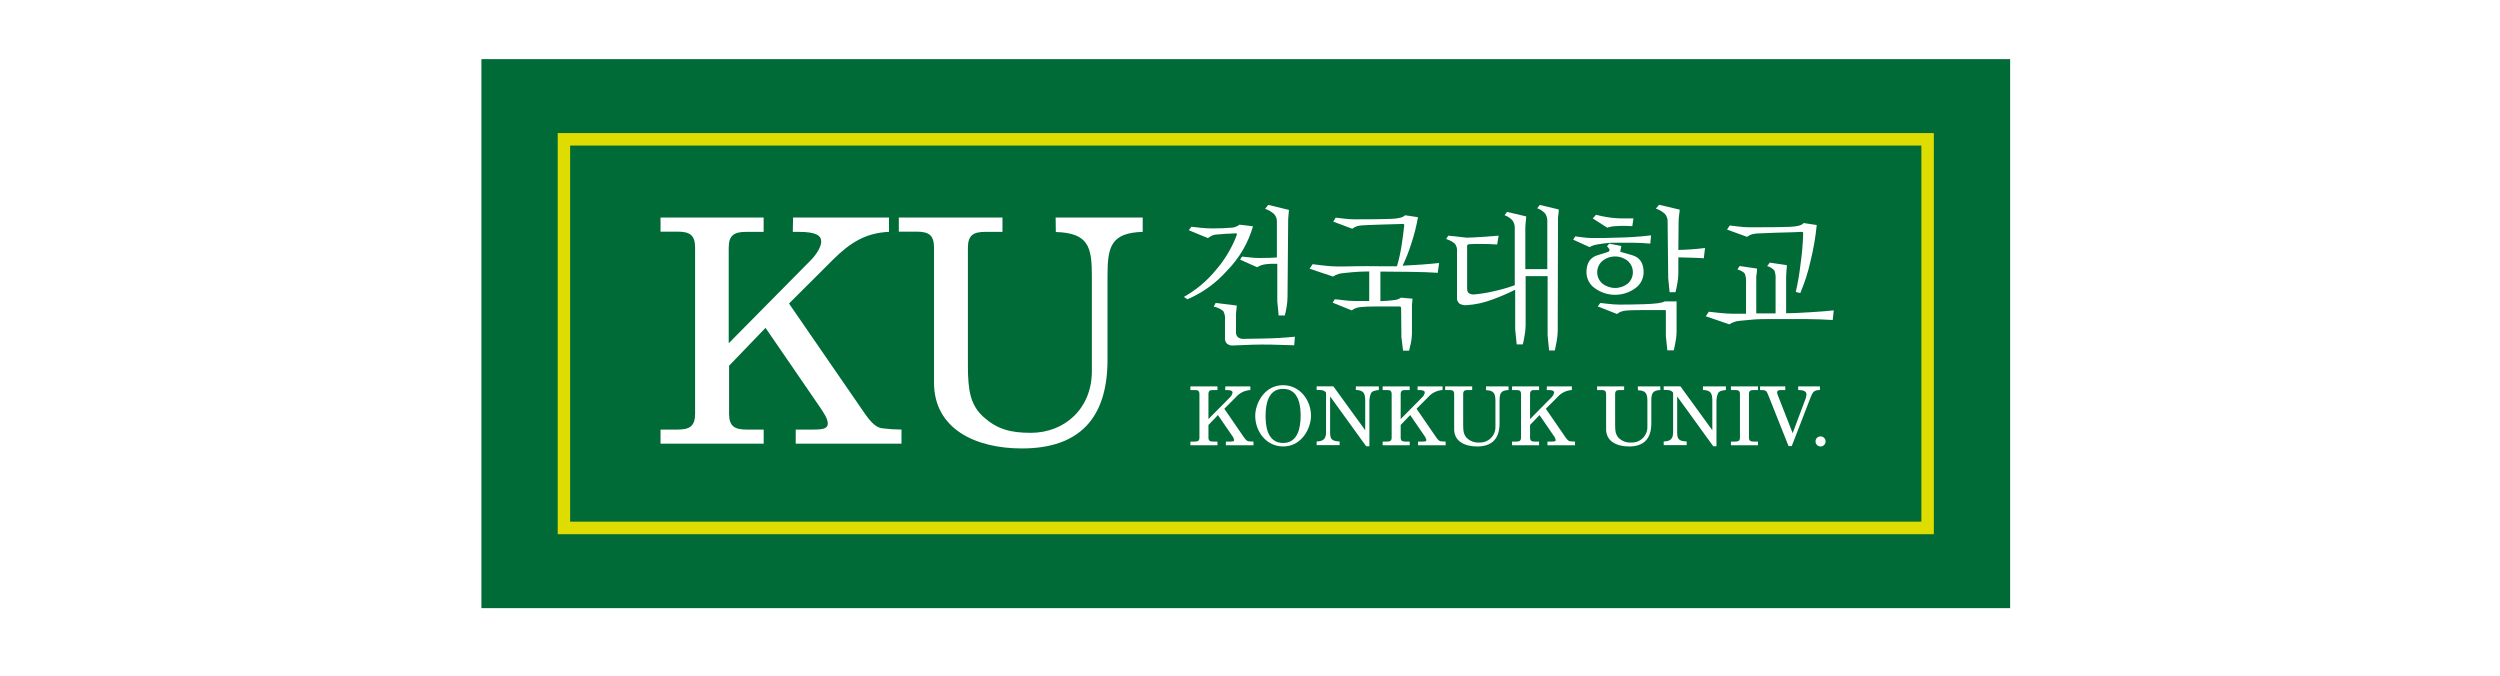 <svg xmlns="http://www.w3.org/2000/svg" width="296" height="80" viewBox="0 0 296 80" fill="none"><rect width="296" height="80" fill="white"></rect><g clip-path="url(#clip0_558_2510)"><path d="M238 7H57V72H238V7Z" fill="#006B37"></path><path d="M228.226 15.755H66.033V63.25H228.967V15.755H228.226ZM227.49 17.235V61.765H67.505V17.235H227.49Z" fill="#DEDC00"></path><path d="M93.899 25.759H105.258V27.453C102.457 27.566 100.611 28.783 98.658 30.713L93.419 35.94L102.345 48.898C103.23 50.196 103.855 50.641 104.447 50.711C105.206 50.806 105.97 50.856 106.736 50.861V52.528H94.214V50.861H96.278C97.425 50.861 98.012 50.748 98.012 50.158C98.012 49.569 97.538 48.898 97.095 48.228L90.639 38.819L86.323 43.301V48.974C86.323 50.453 86.952 50.861 88.388 50.861H90.42V52.528H78.208V50.861H80.235C81.67 50.861 82.3 50.453 82.3 48.974V29.314C82.3 27.834 81.67 27.427 80.235 27.427H78.208V25.759H90.415V27.453H88.345C86.91 27.453 86.28 27.861 86.28 29.341V40.642L96.017 30.788C96.647 30.155 97.233 29.228 97.233 28.601C97.233 27.861 96.572 27.453 94.566 27.453H93.867L93.899 25.759Z" fill="white"></path><path d="M124.988 25.759H135.296V27.453C131.497 27.566 131.129 29.265 131.129 32.675V42.61C131.129 49.536 127.773 53.096 120.992 53.096C115.459 53.096 110.588 50.759 110.588 45.312V29.314C110.588 27.834 109.964 27.427 108.523 27.427H106.421V25.759H118.692V27.453H116.665C115.224 27.453 114.6 27.861 114.6 29.341V43.28C114.6 46.245 114.893 47.987 116.478 49.397C118.063 50.807 119.615 51.247 122.048 51.247C126.033 51.247 129.277 48.395 129.277 43.95V32.691C129.277 29.282 128.909 27.582 125.009 27.47L124.988 25.759Z" fill="white"></path><path d="M149.498 40.085L147.268 40.122C147.025 40.147 146.781 40.08 146.585 39.934C146.502 39.862 146.437 39.772 146.395 39.671C146.352 39.57 146.333 39.46 146.34 39.35V37.484C146.34 37.27 146.34 37.034 146.377 36.777C146.414 36.519 146.42 36.321 146.43 36.176L143.933 35.871L143.699 36.3C144.117 36.382 144.509 36.566 144.84 36.836C145.011 37.165 145.08 37.539 145.038 37.908V40.095C145.033 40.203 145.051 40.31 145.09 40.411C145.128 40.511 145.187 40.603 145.262 40.68C145.463 40.848 145.722 40.929 145.982 40.905C146.078 40.905 146.846 40.862 148.276 40.814C149.706 40.765 151.365 40.814 153.233 40.883L153.318 39.865C152.166 39.983 150.891 40.063 149.498 40.085Z" fill="white"></path><path d="M149.071 30.547C148.686 30.544 148.301 30.519 147.919 30.471C147.513 30.423 147.22 30.396 147.054 30.38L146.825 30.74L148.842 31.64C149.027 31.522 149.228 31.432 149.439 31.372C149.599 31.325 149.764 31.295 149.93 31.281C150.137 31.253 150.346 31.237 150.554 31.233H151.232V35.683L151.392 37.35H152.123C152.182 37.152 152.251 36.814 152.331 36.364C152.401 35.962 152.439 35.555 152.443 35.147L152.518 26.284C152.518 26.059 152.518 25.802 152.555 25.512C152.593 25.223 152.593 25.008 152.609 24.853L150.16 24.258L149.786 24.724C150.181 24.856 150.544 25.067 150.853 25.346C150.969 25.472 151.058 25.619 151.115 25.781C151.172 25.942 151.196 26.114 151.184 26.284V30.482L150.298 30.53C149.957 30.536 149.535 30.547 149.071 30.547Z" fill="white"></path><path d="M145.299 32.026C146.736 30.565 147.787 28.766 148.356 26.794L146.756 26.601C146.452 26.841 146.075 26.97 145.689 26.965C145.134 27.019 144.387 27.046 143.448 27.046C143.09 27.046 142.653 27.019 142.125 26.965C141.597 26.912 141.25 26.874 141.058 26.847L140.754 27.26L143.021 28.193C143.179 28.072 143.348 27.967 143.528 27.882C143.697 27.809 143.878 27.769 144.061 27.764C144.264 27.764 144.595 27.716 145.08 27.684C145.454 27.684 145.833 27.641 146.206 27.63C146.361 27.63 146.532 27.555 146.409 27.893C145.839 29.369 145.022 30.736 143.992 31.935C142.932 33.239 141.636 34.331 140.172 35.152L140.583 35.436C142.388 34.667 144 33.502 145.299 32.026Z" fill="white"></path><path d="M166.096 26.515L163.349 26.596C162.164 26.633 161.455 26.665 161.214 26.687C161.047 26.7 160.881 26.726 160.718 26.767C160.497 26.831 160.29 26.939 160.11 27.084L157.859 26.242L158.147 25.77L159.144 25.888C159.553 25.937 159.965 25.964 160.377 25.968C162.379 25.968 163.822 25.951 164.704 25.915C165.589 25.883 166.144 25.738 166.358 25.486L167.889 25.716C167.705 26.769 167.443 27.807 167.105 28.82C166.822 29.723 166.477 30.605 166.07 31.458C166.822 31.421 167.574 31.378 168.326 31.324C169.079 31.271 169.772 31.206 170.391 31.137L170.231 32.3C169.349 32.239 168.282 32.202 167.03 32.187C165.778 32.173 164.581 32.162 163.439 32.155V35.656C163.989 35.643 164.537 35.6 165.083 35.528C165.366 35.505 165.639 35.407 165.872 35.243L167.243 35.367L167.174 36.123V39.527C167.167 39.888 167.126 40.247 167.051 40.599C166.966 41.007 166.897 41.312 166.838 41.516H166.123L165.926 39.908L165.893 36.535C165.893 36.337 165.84 36.283 165.659 36.283C164.944 36.283 164.106 36.283 163.14 36.283C162.073 36.283 161.417 36.316 161.177 36.353C160.997 36.366 160.818 36.397 160.644 36.444C160.426 36.506 160.223 36.609 160.046 36.75L157.779 35.833L158.045 35.436C158.237 35.436 158.579 35.485 159.064 35.544C159.483 35.602 159.906 35.632 160.329 35.635H162.116V32.139C161.294 32.139 160.628 32.182 160.105 32.23C159.582 32.279 159.235 32.311 159.038 32.337C158.842 32.352 158.649 32.387 158.461 32.445C158.238 32.509 158.027 32.611 157.837 32.745L155.057 31.817L155.41 31.281L156.706 31.437C157.218 31.503 157.732 31.54 158.248 31.549C158.883 31.549 159.625 31.549 160.489 31.523C161.353 31.496 162.308 31.523 163.354 31.523H164.336H165.403C165.631 30.74 165.81 29.943 165.936 29.137C166.08 28.258 166.171 27.459 166.256 26.73C166.267 26.564 166.24 26.51 166.096 26.515Z" fill="white"></path><path d="M173.71 29.131V34.16C173.71 34.46 173.79 34.653 173.96 34.745C174.141 34.838 174.345 34.879 174.547 34.862C175.356 34.787 176.158 34.655 176.948 34.466C177.762 34.284 178.564 34.051 179.349 33.769V27.056C179.369 26.72 179.277 26.386 179.088 26.108C178.829 25.821 178.502 25.605 178.138 25.48L178.437 25.089L180.704 25.625C180.704 25.78 180.672 26.006 180.646 26.3C180.616 26.558 180.6 26.818 180.598 27.078V31.866H183.201V26.236C183.221 25.901 183.133 25.569 182.95 25.287C182.698 24.997 182.371 24.78 182.006 24.66L182.31 24.263L184.556 24.799C184.556 24.955 184.556 25.18 184.503 25.47C184.45 25.759 184.466 26.006 184.466 26.252L184.434 39.216C184.424 39.635 184.38 40.053 184.3 40.465C184.211 40.947 184.142 41.291 184.092 41.494H183.415L183.238 39.72V32.691H180.635V38.497C180.63 38.916 180.589 39.334 180.512 39.746C180.427 40.229 180.357 40.572 180.299 40.776H179.578L179.397 39.001V34.305C178.509 34.75 177.595 35.142 176.66 35.479C175.694 35.844 174.681 36.065 173.651 36.133C173.363 36.156 173.075 36.096 172.819 35.962C172.704 35.871 172.614 35.751 172.56 35.614C172.506 35.478 172.488 35.33 172.509 35.184V29.748C172.527 29.586 172.512 29.422 172.467 29.265C172.421 29.109 172.345 28.963 172.242 28.836C171.94 28.594 171.594 28.412 171.223 28.3L171.474 27.904L173.667 28.139C174.072 28.139 174.606 28.102 175.268 28.064C175.929 28.027 176.655 27.973 177.439 27.904L177.263 28.944C176.424 28.897 175.725 28.876 175.166 28.879C174.686 28.879 174.281 28.879 173.939 28.917C173.774 28.944 173.71 28.976 173.71 29.131Z" fill="white"></path><path d="M198.876 24.821C198.876 24.992 198.839 25.218 198.802 25.496C198.77 25.749 198.752 26.003 198.748 26.258L198.716 29.592C199.154 29.592 199.655 29.555 200.215 29.523C200.776 29.49 201.325 29.431 201.875 29.362L201.731 30.579C201.229 30.547 200.712 30.52 200.178 30.509L198.716 30.471V32.412C198.71 32.816 198.667 33.218 198.588 33.613C198.508 34.063 198.433 34.396 198.375 34.6H197.681L197.516 32.927L197.446 26.258C197.466 25.916 197.351 25.581 197.126 25.325C196.819 25.042 196.455 24.828 196.059 24.697L196.433 24.247L198.876 24.821ZM195.398 28.842C194.704 28.783 194.053 28.75 193.44 28.74H191.274C190.819 28.73 190.364 28.757 189.913 28.82C189.604 28.874 189.379 28.911 189.166 28.933C189.023 28.953 188.883 28.983 188.745 29.024C188.558 29.082 188.379 29.161 188.211 29.26L186.264 28.381L186.514 27.984L187.395 28.102C187.771 28.153 188.151 28.18 188.531 28.182C189.065 28.182 189.497 28.182 189.897 28.182C190.297 28.182 190.761 28.15 191.3 28.139C192.01 28.139 192.709 28.096 193.386 28.059C194.064 28.021 194.768 27.952 195.488 27.866L195.398 28.842ZM193.264 26.778C192.917 26.778 192.618 26.74 192.362 26.74C192.106 26.74 191.727 26.74 191.225 26.778C191.087 26.778 190.937 26.81 190.788 26.831C190.621 26.86 190.457 26.903 190.297 26.96L188.585 25.861L188.963 25.432C189.091 25.469 189.315 25.518 189.63 25.587C189.945 25.657 190.313 25.711 190.729 25.775C191.161 25.827 191.596 25.855 192.031 25.861C192.533 25.861 192.986 25.861 193.402 25.861L193.264 26.778ZM193.264 30.22C194.156 30.48 194.603 31.151 194.603 32.23C194.603 32.606 194.512 32.977 194.337 33.309C194.162 33.642 193.909 33.927 193.6 34.139C192.907 34.638 192.075 34.906 191.223 34.906C190.37 34.906 189.539 34.638 188.846 34.139C188.535 33.928 188.28 33.644 188.104 33.311C187.928 32.978 187.837 32.607 187.838 32.23C187.838 31.158 188.27 30.488 189.134 30.22C189.993 29.957 190.431 29.823 190.441 29.807C190.564 29.716 190.601 29.614 190.553 29.512C190.479 29.379 190.381 29.261 190.265 29.163L190.532 28.842L191.962 29.126L191.839 29.807L193.264 30.22ZM192.762 33.549C192.942 33.381 193.086 33.178 193.184 32.952C193.282 32.726 193.333 32.482 193.333 32.235C193.333 31.989 193.282 31.745 193.184 31.519C193.086 31.293 192.942 31.09 192.762 30.922C192.331 30.561 191.789 30.364 191.228 30.364C190.668 30.364 190.125 30.561 189.694 30.922C189.51 31.087 189.362 31.289 189.261 31.515C189.16 31.742 189.108 31.987 189.108 32.235C189.108 32.483 189.16 32.729 189.261 32.955C189.362 33.182 189.51 33.384 189.694 33.549C190.128 33.903 190.669 34.096 191.228 34.096C191.787 34.096 192.328 33.903 192.762 33.549ZM197.03 36.712C196.283 36.712 195.43 36.712 194.485 36.712C193.45 36.712 192.821 36.739 192.591 36.766C192.411 36.778 192.232 36.809 192.058 36.857C191.838 36.92 191.634 37.03 191.46 37.178L189.171 36.278L189.476 35.87L190.479 35.983C190.893 36.033 191.31 36.06 191.727 36.063C192.33 36.063 193.301 36.063 194.624 36.02C195.947 35.977 196.758 35.881 197.1 35.688H198.508V39.35C198.499 39.732 198.456 40.112 198.38 40.486C198.295 40.947 198.225 41.28 198.167 41.483H197.414L197.238 39.795V36.894C197.27 36.749 197.222 36.712 197.084 36.712H197.03Z" fill="white"></path><path d="M213.346 27.453C212.599 27.507 211.596 27.512 210.336 27.55C208.976 27.593 208.202 27.625 207.962 27.646C207.794 27.664 207.626 27.691 207.461 27.727C207.24 27.793 207.034 27.9 206.852 28.043L204.478 27.18L204.804 26.697L205.839 26.82C206.263 26.878 206.691 26.908 207.119 26.912C209.431 26.912 211.032 26.894 211.921 26.858C212.817 26.82 213.356 26.676 213.548 26.408L215.101 26.644C214.958 28.106 214.706 29.556 214.349 30.981C214.066 32.254 213.666 33.498 213.154 34.696L212.62 34.573C212.873 33.462 213.063 32.338 213.191 31.206C213.362 30.03 213.463 28.845 213.495 27.657C213.506 27.501 213.458 27.453 213.346 27.453ZM216.995 37.886C216.088 37.825 214.998 37.788 213.724 37.774C212.455 37.774 211.238 37.774 210.086 37.774C208.933 37.774 208.01 37.774 207.317 37.859L205.946 37.988C205.751 38.003 205.559 38.043 205.375 38.106C205.153 38.173 204.943 38.273 204.75 38.401L201.965 37.447L202.323 36.91L203.614 37.05C204.265 37.114 204.777 37.146 205.161 37.146H205.881H206.73V33.431C206.754 33.091 206.709 32.75 206.596 32.428C206.506 32.246 206.212 32.064 205.711 31.892L205.977 31.496L208.032 31.801C208.032 31.973 208.032 32.187 207.978 32.455C207.925 32.723 207.941 32.991 207.941 33.222V37.103C208.298 37.103 208.661 37.103 209.008 37.103H210.23V33.05C210.254 32.709 210.208 32.366 210.096 32.042C209.872 31.776 209.57 31.588 209.232 31.506L209.536 31.093L211.569 31.399C211.569 31.555 211.537 31.774 211.516 32.053C211.494 32.332 211.478 32.589 211.478 32.798V37.087C212.417 37.087 213.394 37.023 214.397 36.964C215.4 36.905 216.312 36.835 217.118 36.75L216.995 37.886Z" fill="white"></path><path d="M145.08 45.752H148.041V46.18C147.712 46.2 147.39 46.285 147.094 46.431C146.798 46.578 146.534 46.782 146.318 47.033L144.958 48.395L147.279 51.772C147.513 52.11 147.673 52.222 147.812 52.244C148.01 52.269 148.21 52.282 148.41 52.282V52.716H145.144V52.282H145.678C145.971 52.282 146.126 52.255 146.126 52.099C146.089 51.914 146.007 51.74 145.886 51.595L144.205 49.145L143.08 50.314V51.788C143.08 52.174 143.245 52.282 143.613 52.282H144.147V52.716H140.946V52.282H141.479C141.858 52.282 142.013 52.174 142.013 51.788V46.674C142.013 46.288 141.853 46.18 141.479 46.18H140.946V45.752H144.147V46.18H143.613C143.24 46.18 143.08 46.288 143.08 46.674V49.617L145.619 47.054C145.783 46.902 145.894 46.701 145.934 46.481C145.934 46.288 145.763 46.18 145.24 46.18H145.059L145.08 45.752Z" fill="white"></path><path d="M153.996 49.231C153.996 50.63 153.665 52.447 151.931 52.447C149.952 52.447 149.845 50.228 149.845 49.231C149.845 47.831 150.17 46.041 151.91 46.041C153.889 46.041 153.996 48.26 153.996 49.231ZM155.223 49.231C155.223 47.37 153.905 45.606 151.91 45.606C149.679 45.606 148.618 47.794 148.618 49.231C148.618 51.096 149.93 52.86 151.931 52.86C154.156 52.86 155.223 50.673 155.223 49.231Z" fill="white"></path><path d="M160.542 45.752H163.253V46.18C162.783 46.223 162.447 46.309 162.319 46.572C162.181 46.911 162.119 47.278 162.137 47.644V52.834H161.753L157.485 46.936V51.123C157.485 51.906 157.581 52.233 158.611 52.271V52.705H155.89V52.271C156.743 52.244 157.005 51.917 157.005 51.134V46.491C156.791 46.212 156.551 46.17 156.034 46.17H155.89V45.741H157.869L161.641 50.941V47.531C161.641 46.647 161.545 46.202 160.526 46.17L160.542 45.752Z" fill="white"></path><path d="M167.841 45.752H170.797V46.18C170.468 46.2 170.147 46.286 169.852 46.432C169.557 46.579 169.294 46.783 169.079 47.033L167.718 48.395L170.039 51.772C170.268 52.11 170.434 52.222 170.572 52.244C170.769 52.269 170.967 52.281 171.165 52.282V52.716H167.899V52.282H168.433C168.732 52.282 168.886 52.255 168.886 52.099C168.847 51.914 168.765 51.742 168.646 51.595L166.966 49.145L165.84 50.314V51.788C165.84 52.174 166.005 52.282 166.374 52.282H166.907V52.716H163.706V52.282H164.239C164.613 52.282 164.773 52.174 164.773 51.788V46.674C164.773 46.288 164.608 46.18 164.239 46.18H163.706V45.752H166.907V46.18H166.374C166 46.18 165.84 46.288 165.84 46.674V49.617L168.374 47.054C168.542 46.904 168.654 46.702 168.694 46.481C168.694 46.288 168.518 46.18 168.001 46.18H167.841V45.752Z" fill="white"></path><path d="M175.945 45.752H178.613V46.18C177.62 46.212 177.546 46.657 177.546 47.542V50.132C177.546 51.933 176.671 52.861 174.878 52.861C173.438 52.861 172.173 52.255 172.173 50.834V46.674C172.173 46.288 172.008 46.18 171.64 46.18H171.106V45.752H174.307V46.18H173.774C173.395 46.18 173.24 46.288 173.24 46.674V50.303C173.24 51.075 173.315 51.531 173.731 51.912C173.927 52.086 174.156 52.219 174.405 52.302C174.653 52.385 174.916 52.416 175.177 52.394C175.427 52.403 175.676 52.36 175.909 52.268C176.142 52.176 176.354 52.036 176.531 51.858C176.707 51.68 176.846 51.467 176.937 51.233C177.028 50.998 177.07 50.748 177.06 50.496V47.558C177.06 46.674 176.964 46.229 175.945 46.196V45.752Z" fill="white"></path><path d="M183.148 45.752H186.109V46.18C185.78 46.199 185.459 46.284 185.163 46.431C184.868 46.577 184.606 46.782 184.391 47.033L183.025 48.395L185.351 51.772C185.581 52.11 185.741 52.222 185.885 52.244C186.083 52.269 186.283 52.282 186.482 52.282V52.716H183.217V52.282H183.751C184.044 52.282 184.199 52.255 184.199 52.099C184.162 51.914 184.079 51.74 183.959 51.595L182.278 49.145L181.158 50.314V51.788C181.158 52.174 181.318 52.282 181.691 52.282H182.225V52.716H179.024V52.282H179.557C179.931 52.282 180.091 52.174 180.091 51.788V46.674C180.091 46.288 179.931 46.18 179.557 46.18H179.024V45.752H182.225V46.18H181.691C181.318 46.18 181.158 46.288 181.158 46.674V49.617L183.692 47.054C183.856 46.902 183.966 46.701 184.007 46.481C184.007 46.288 183.836 46.18 183.319 46.18H183.132L183.148 45.752Z" fill="white"></path><path d="M193.914 45.752H196.582V46.18C195.595 46.212 195.515 46.657 195.515 47.542V50.132C195.515 51.933 194.64 52.861 192.874 52.861C191.434 52.861 190.164 52.255 190.164 50.834V46.674C190.164 46.288 190.004 46.18 189.63 46.18H189.097V45.752H192.298V46.18H191.764C191.391 46.18 191.231 46.288 191.231 46.674V50.303C191.231 51.075 191.306 51.531 191.716 51.912C191.913 52.086 192.143 52.219 192.393 52.302C192.642 52.385 192.906 52.416 193.168 52.394C193.417 52.403 193.665 52.36 193.897 52.269C194.13 52.177 194.341 52.039 194.517 51.862C194.694 51.685 194.832 51.473 194.924 51.24C195.016 51.007 195.059 50.757 195.051 50.507V47.569C195.051 46.684 194.955 46.239 193.936 46.207L193.914 45.752Z" fill="white"></path><path d="M201.635 45.752H204.345V46.18C203.875 46.223 203.539 46.309 203.411 46.572C203.273 46.911 203.211 47.278 203.23 47.644V52.834H202.846L198.577 46.936V51.123C198.577 51.906 198.673 52.233 199.703 52.271V52.705H196.982V52.271C197.841 52.244 198.097 51.917 198.097 51.134V46.491C197.889 46.212 197.649 46.17 197.126 46.17H196.982V45.741H198.962L202.739 50.941V47.531C202.739 46.647 202.643 46.202 201.624 46.17L201.635 45.752Z" fill="white"></path><path d="M204.943 52.282H205.476C205.85 52.282 206.01 52.174 206.01 51.788V46.674C206.01 46.288 205.85 46.18 205.476 46.18H204.943V45.752H208.144V46.18H207.61C207.237 46.18 207.077 46.288 207.077 46.674V51.788C207.077 52.174 207.237 52.282 207.61 52.282H208.144V52.716H204.943V52.282Z" fill="white"></path><path d="M208.389 45.752H211.377V46.18H210.886C210.55 46.18 210.406 46.272 210.406 46.454C210.424 46.608 210.467 46.758 210.534 46.899L212.252 51.29L213.682 47.467C213.801 47.218 213.87 46.949 213.885 46.674C213.885 46.223 213.271 46.18 212.903 46.18V45.752H215.48V46.18C214.797 46.18 214.631 46.384 214.365 47.081L212.145 52.812H211.761L209.398 46.867C209.141 46.212 209.093 46.18 208.389 46.18V45.752Z" fill="white"></path><path d="M215.554 51.665C215.673 51.665 215.788 51.7 215.886 51.766C215.985 51.832 216.061 51.925 216.106 52.035C216.152 52.145 216.164 52.266 216.14 52.382C216.117 52.499 216.061 52.606 215.977 52.69C215.893 52.774 215.787 52.831 215.671 52.854C215.555 52.877 215.435 52.865 215.326 52.82C215.217 52.774 215.123 52.697 215.058 52.599C214.992 52.5 214.957 52.384 214.957 52.265C214.957 52.106 215.02 51.953 215.132 51.84C215.244 51.728 215.396 51.665 215.554 51.665Z" fill="white"></path></g><defs><clipPath id="clip0_558_2510"><rect width="181" height="65" fill="white" transform="translate(57 7)"></rect></clipPath></defs></svg>